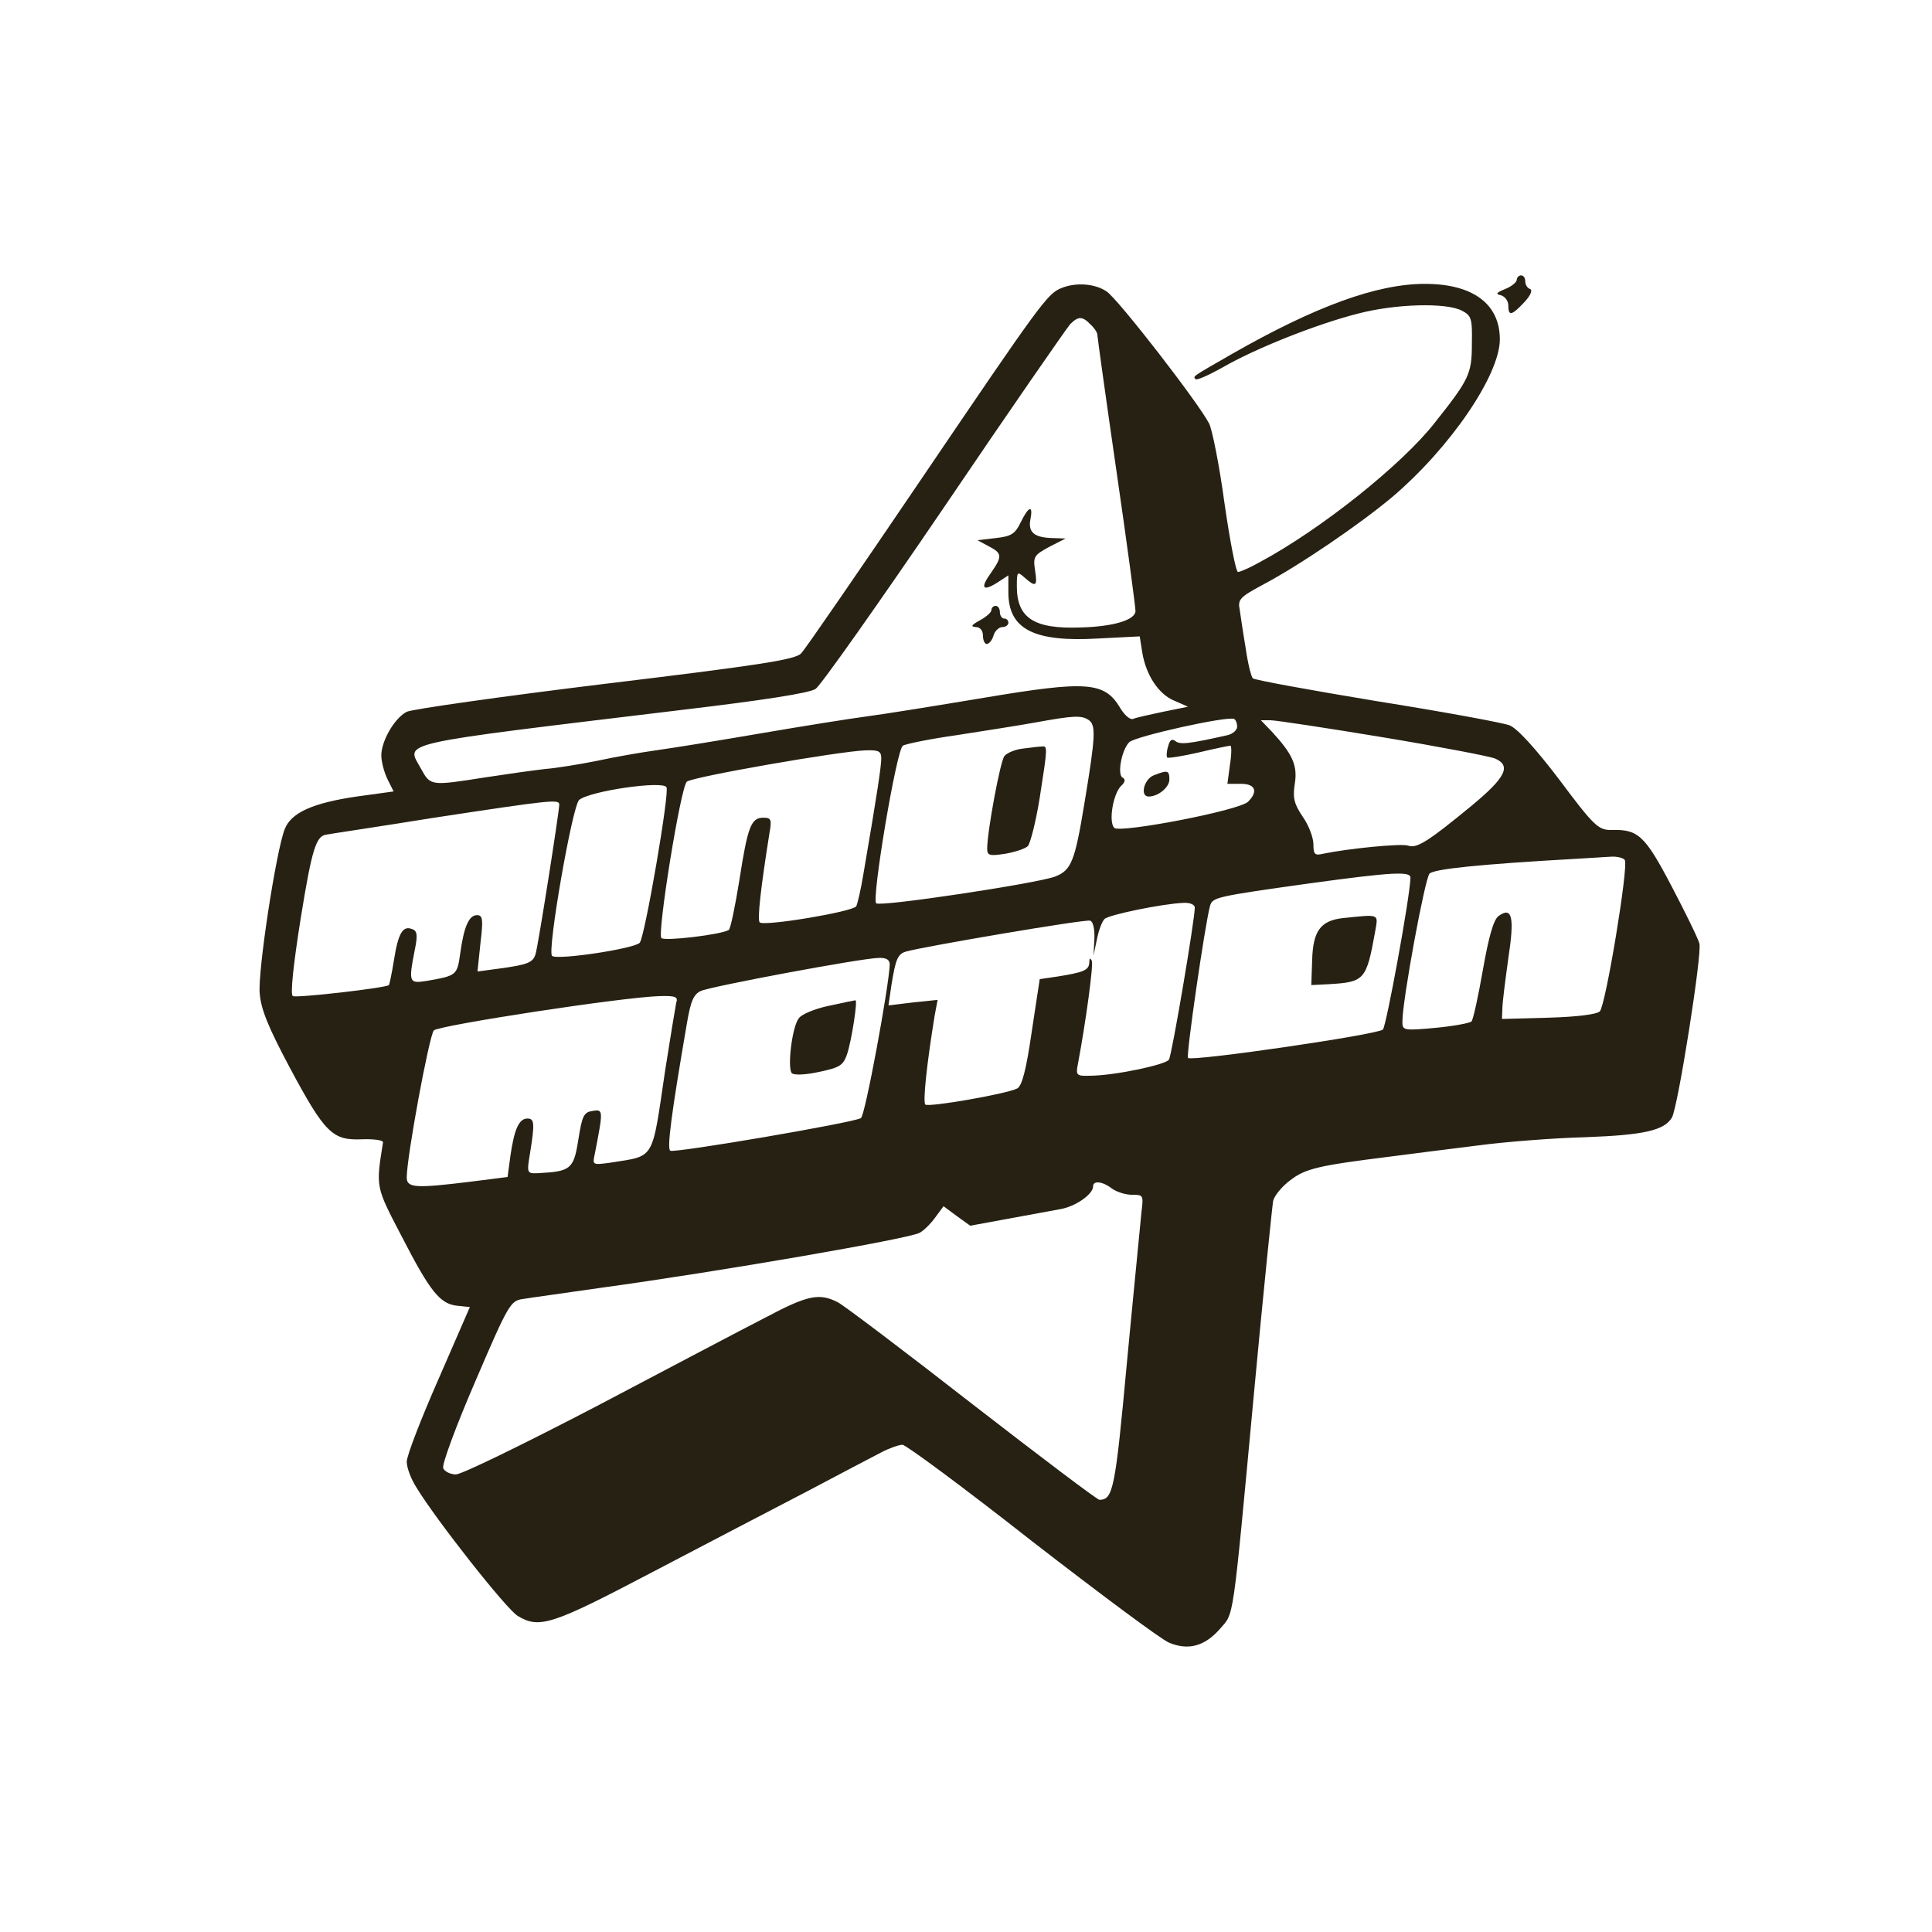 <?xml version="1.0" encoding="utf-8"?>
<!-- Generator: Adobe Illustrator 16.0.0, SVG Export Plug-In . SVG Version: 6.00 Build 0)  -->
<!DOCTYPE svg PUBLIC "-//W3C//DTD SVG 1.1//EN" "http://www.w3.org/Graphics/SVG/1.1/DTD/svg11.dtd">
<svg version="1.1" id="Capa_1" xmlns="http://www.w3.org/2000/svg" xmlns:xlink="http://www.w3.org/1999/xlink" x="0px" y="0px"
	 width="456px" height="456px" viewBox="0 0 456 456" enable-background="new 0 0 456 456" xml:space="preserve">
<g transform="translate(0,456) scale(0.1,-0.1)">
	<path fill="#272113" d="M3580,3900c0-6.001-12.002-16.001-27.002-22.002c-22.002-8.999-23.994-11.997-10-15
		C3552.001,3860,3560,3850,3560,3838.999c0-26.001,7.998-23.999,37.998,8.003c15,15.996,20,28.999,12.998,30.996
		C3605,3880,3600,3887.998,3600,3896c0,7.998-4.004,13.999-10,13.999C3585,3910,3580,3905,3580,3900z"/>
	<path fill="#272113" d="M2505,3880c-32.998-12.998-50-37.002-330-450c-147.002-217.002-275-402.998-283.999-412.002
		c-13.003-15-98.999-27.998-463.003-71.997C1182.002,2916,972.002,2886,960,2880c-28.999-15-60-68.999-60-102.998
		c0-15,7.002-41.001,15-57.002l13.999-27.998L842.002,2680c-103.003-15-155-37.998-170-77.002c-20-50-64.004-335.996-59.004-387.998
		c3.003-37.998,21.001-80.996,71.001-175c83.003-155,101.001-172.002,170-169.004c28.003,1.006,50-1.992,50-6.992
		c-16.997-108.008-17.998-103.008,45-224.004c67.002-130,90-157.998,131.001-162.002l28.999-2.998L1035,1305
		c-41.001-92.998-75-180.996-75-195s10-40.996,22.998-60.996c46.001-76.006,213.003-288.008,239.004-303.008
		C1272.998,715,1302.998,725,1538.999,849.004C1662.998,914.004,1827.998,1000,1905,1040c77.002,40.996,156.001,82.002,175,92.002
		s42.002,17.998,50,17.998s146.001-102.002,305-227.002c160-123.994,305-232.002,324.004-240c45-18.994,83.994-8.994,120,32.002
		c33.994,40,28.994,2.002,80.996,560c22.002,237.002,42.998,440,45,450.996c2.998,12.002,20.996,34.004,40,48.008
		c35.996,27.998,67.002,35,235,55.996c47.002,5.996,139.004,17.998,205,25.996c65.996,9.004,182.998,18.008,259.004,20
		c135.996,5,183.994,16.006,201.992,46.006c14.004,22.002,72.002,388.999,65,410.996C4007.998,2345,3977.998,2406,3945,2468.999
		c-62.998,120-79.004,133.999-142.002,132.002c-30,0-40,7.998-122.002,117.998c-56.992,75-100,122.002-117.998,128.999
		c-15,6.001-155.996,32.002-312.998,57.002c-157.002,26.001-289.004,50-292.998,53.999C2952.998,2962.998,2945,2995,2940,3031
		c-5.996,35-12.002,76.001-14.004,90c-5,23.999,1.006,30,53.008,57.998C3067.998,3226,3207.001,3321,3285,3386
		c137.998,116.997,255,288.999,255,372.998S3475.996,3890,3362.998,3890s-258.994-52.998-457.998-167.002
		c-92.002-52.998-90-50.996-82.998-57.998c2.998-2.998,32.002,10,63.994,27.998c76.006,44.004,221.006,102.002,320,127.002
		c88.008,22.998,207.002,26.001,244.004,7.002c22.998-12.002,25-18.003,24.004-78.003c0-71.001-6.006-83.999-87.002-186.001
		c-77.002-98.999-270-252.998-414.004-330C2950,3220,2927.002,3210,2922.002,3210s-19.004,72.998-32.002,162.998
		c-12.002,89.004-29.004,173.003-35.996,187.002c-25,48.999-215,293.999-242.002,312.002C2584.004,3891,2539.004,3893.999,2505,3880
		z M2574.004,3793.999C2582.998,3786,2590,3775,2590,3770c0-3.999,20-148.999,45-321.001c25-171.997,45-321.001,45-331.001
		c0-20.996-50.996-36.997-130-38.999C2440.996,3075,2400,3101,2400,3176c0,35,0.996,36.001,17.998,21.001
		c27.002-24.004,31.006-21.001,25,16.997c-5,32.002-2.002,36.001,32.998,55l39.004,20l-30,1.001
		c-42.998,1.001-59.004,12.998-52.998,43.999c7.002,35-4.004,32.002-22.998-6.997C2395.996,3300,2387.002,3293.999,2350,3290
		l-42.998-5l25.996-13.999c32.998-17.002,32.998-23.999,6.006-63.003c-26.006-35.996-20-45,15-22.998l25.996,17.002v-40
		c0-87.002,60-118.003,212.002-109.004l97.998,5l5.996-37.998C2705,2966,2735,2921,2772.002,2906l32.002-13.999L2745,2880
		c-32.998-7.002-65-13.999-70.996-17.002c-7.002-1.997-20,9.004-30,26.001c-37.002,62.002-78.008,65-322.002,23.999
		c-114.004-18.999-238.003-38.999-277.002-43.999c-37.998-5-151.001-22.998-250-40c-98.999-16.997-210-35-247.002-40
		c-35.996-5-98.999-16.001-140-25c-40-7.998-95-16.997-120.996-18.999c-27.002-2.998-91.001-12.002-143.003-20
		c-126.997-20-127.998-20-150,20c-35,65-75,56.001,620,140c185,22.002,296.001,38.999,311.001,48.999
		c12.002,8.003,148.999,202.002,303.999,430C2384.004,3592.998,2517.998,3786,2525.996,3795
		C2545,3813.999,2555,3813.999,2574.004,3793.999z M2569.004,2861c17.998-12.002,16.992-37.002-9.004-193.999
		c-22.998-140-30.996-161.001-70-176.001c-42.002-16.001-412.998-72.002-422.002-63.003
		c-10.996,11.001,48.003,363.003,63.003,372.002c6.001,3.999,63.999,16.001,127.998,25c63.999,10,148.003,22.998,186.001,30
		C2532.998,2871,2552.002,2872.001,2569.004,2861z M2920,2845c0-7.998-10-17.002-22.002-20
		C2805,2803.999,2785,2802.001,2774.004,2811c-8.008,6.001-13.008,2.998-17.002-13.003c-4.004-11.997-4.004-23.999-2.002-25.996
		c2.002-2.002,35,2.998,74.004,11.997c37.998,8.999,71.992,16.001,75,16.001c2.998,0,2.998-20-1.006-45l-5.996-45h32.002
		c33.994,0,40.996-17.998,16.992-42.002c-20-20.996-302.998-75-315.996-61.997c-14.004,13.999-2.998,80,15.996,98.999
		c10,8.999,11.006,16.001,3.008,20c-12.002,7.998-2.002,63.999,15.996,82.998c12.998,14.004,234.004,63.003,247.998,55
		C2917.002,2861,2920,2852.001,2920,2845z M3262.998,2820c132.998-22.002,252.002-45,265-50c40-17.002,26.006-45-55-112.002
		c-102.002-83.999-128.994-100.996-148.994-93.999c-15,6.001-144.004-6.997-201.006-18.999c-20-5-22.998-1.001-22.998,22.002
		c0,15.996-10.996,45-25,65c-20.996,30.996-24.004,45-19.004,77.998c7.002,42.998-5,70-53.994,122.998L2975.996,2860h23.008
		C3010.996,2860,3130,2842.001,3262.998,2820z M2080,2770c0-17.998-8.999-80-42.002-272.002
		c-5.996-36.997-13.999-70.996-16.997-76.997c-8.003-13.003-218.003-48.003-228.003-38.003c-5.996,7.002,3.003,84.004,23.003,210
		C1822.002,2626,1820,2630,1802.002,2630C1772.998,2630,1765,2611,1745,2482.001c-10-62.002-21.001-115-25-117.002
		c-17.998-11.001-152.002-27.002-158.999-18.999c-10,11.001,45,353.999,60,368.999c11.001,11.001,360,72.002,421.997,73.999
		C2073.999,2790,2080,2787.001,2080,2770z M1572.998,2702.001C1581.001,2691,1522.002,2348.999,1510,2335
		c-11.001-13.999-197.002-42.002-207.002-31.001c-11.997,11.001,48.003,355,64.004,368.003
		C1392.002,2692.998,1563.999,2717.998,1572.998,2702.001z M1320,2661c0-16.001-50-335-56.001-353.003
		c-6.001-20-18.999-25-85-33.994l-51.997-7.002l6.997,66.997c7.002,57.002,5,66.001-7.998,66.001c-18.999,0-31.001-26.001-40-92.002
		c-7.002-50-8.999-50.996-78.003-62.998c-42.998-7.002-43.999-4.004-28.999,72.998c7.002,34.004,6.001,45-6.001,49.004
		C951.001,2376,940,2357.998,930,2295c-5-32.002-11.001-59.004-12.002-60c-7.998-7.002-218.999-30.996-226.997-25.996
		C685,2212.998,692.002,2281,710,2393.999C736.001,2555,746.001,2587.001,770,2590c2.998,1.001,117.998,17.998,255,40
		C1301.001,2672.001,1320,2673.999,1320,2661z M3835,2530c9.004-15-45-342.002-59.004-357.002
		c-6.992-7.002-51.992-12.998-120.996-15L3545,2155l0.996,25c0,14.004,7.002,67.002,14.004,117.998
		c15,98.003,9.004,123.003-22.998,100C3525,2388.999,3514.003,2350,3500,2270.996c-10.996-62.998-22.998-117.998-27.002-121.992
		c-5-4.004-42.998-11.006-85-15c-75.996-7.002-77.998-6.006-77.998,15c0,50,52.998,336.997,64.004,348.994
		C3385,2508.999,3490,2520,3720,2532.998c30,2.002,67.002,4.004,82.002,5C3817.001,2538.999,3832.001,2535,3835,2530z
		 M3329.003,2487.998c-1.006-45-57.002-350-65-357.998c-12.002-12.002-451.006-75.996-460-67.002c-5,5,40,315,51.992,359.004
		c6.006,20,13.008,21.997,235,52.998C3287.998,2502.001,3330,2503.999,3329.003,2487.998z M2820,2417.998
		c0-28.999-54.004-347.998-60.996-358.994c-7.002-12.002-130-38.008-187.002-38.008c-31.006-0.996-32.998,1.006-27.998,27.002
		c18.994,101.006,36.992,234.004,32.998,244.004c-4.004,7.998-6.006,6.997-6.006-4.004C2570,2270,2557.998,2265,2495,2255
		l-40.996-5.996l-19.004-125c-12.998-90-22.998-127.002-34.004-133.008c-25-12.998-209.995-45-216.997-37.998
		c-6.001,6.006,3.003,92.998,22.002,210l6.997,37.002l-57.998-5.996l-57.998-7.002l6.997,47.998c10,62.002,15,72.998,33.999,78.999
		c42.002,12.002,424.004,77.002,435,73.003c7.002-2.002,11.006-20,10-43.003l-2.002-38.999l8.008,37.998
		c3.994,21.001,11.992,42.002,17.998,48.003c10,10,137.002,36.001,185.996,37.998C2807.998,2430,2820,2425,2820,2417.998z
		 M2100,2282.998c-2.002-52.002-57.998-355.996-67.998-362.002c-18.003-10.996-440-82.998-450-76.992
		c-8.003,5,1.997,83.994,38.999,298.994c8.999,54.004,16.001,70,32.998,77.998c23.999,11.006,377.002,77.002,418.999,78.003
		C2092.002,2300,2100,2295,2100,2282.998z M1596.001,2192.998c-2.002-10-13.999-82.002-26.001-158.994
		c-32.002-216.006-22.998-201.006-127.998-218.008c-44.004-5.996-44.004-5.996-38.003,21.006c20,102.998,20,105-5,100.996
		c-21.001-2.998-25-10.996-33.999-67.998c-11.001-70-17.998-75-96.001-79.004c-25-0.996-26.001,0-17.998,47.002
		c11.001,69.004,11.001,82.002-6.001,82.002c-20,0-31.001-25-40-85.996l-7.002-52.002l-86.997-11.006
		c-130-15.996-151.001-15-151.001,10c0,48.008,52.998,335,63.999,347.002c12.002,12.002,448.003,79.004,533.999,81.006
		C1595,2210,1601.001,2207.001,1596.001,2192.998z M2624.004,1755c10.996-7.998,31.992-15,47.998-15
		c27.002,0,27.002-0.996,22.002-42.002c-2.002-23.994-18.008-182.002-34.004-352.002c-27.998-303.994-32.998-325-65-325.996
		c-5,0-140,102.002-300,225.996c-158.999,124.004-302.002,232.002-317.002,240c-43.999,23.008-71.997,17.002-170-35
		c-50.996-25.996-230.996-120.996-400-210C1238.999,1152.998,1090,1080,1076.001,1080c-13.003,0-27.002,7.002-30,15
		c-3.003,9.004,31.001,100.996,76.001,205c77.998,182.002,82.998,190,111.997,194.004c17.002,2.998,98.999,13.994,181.001,25.996
		c285,39.004,727.998,115.996,755,130c10,5,27.002,22.002,37.002,35.996l20,27.002l30.996-22.998l32.002-22.998l87.002,15.996
		c48.994,9.004,103.994,19.004,125,22.998c35.996,6.006,77.998,35,77.998,54.004C2580,1774.004,2602.002,1772.002,2624.004,1755z"/>
	<path fill="#272113" d="M2340,3120c0-5-12.002-16.001-27.002-23.999c-20-11.001-22.998-15-10-16.001c10,0,17.002-7.998,17.002-20
		c0-11.001,4.004-20,9.004-20s12.998,8.999,15.996,20s12.998,20,20.996,20c8.008,0,14.004,5,14.004,10c0,6.001-4.004,10-10,10
		c-5,0-10,7.002-10,15s-4.004,15-10,15C2345,3130,2340,3126,2340,3120z"/>
	<path fill="#272113" d="M2412.998,2792.998c-17.002-1.997-35.996-10-42.002-16.997c-10-11.001-40.996-178.999-40.996-218.999
		c0-16.001,5-18.003,42.998-12.002c22.998,3.999,47.002,12.002,52.998,17.998c6.006,7.002,19.004,58.003,28.008,114.004
		c18.994,121.997,18.994,122.998,3.994,120.996C2450.996,2797.998,2430.996,2795,2412.998,2792.998z"/>
	<path fill="#272113" d="M2722.998,2730c-22.998-8.999-32.998-50-12.002-50c23.008,0,49.004,22.002,49.004,40
		C2760,2742.001,2755.996,2742.998,2722.998,2730z"/>
	<path fill="#272113" d="M3169.003,2392.998c-52.002-5.996-70-30-72.002-98.999L3095,2235l40,2.002
		c85.996,5,90,8.994,110.996,125.996C3252.998,2403.999,3257.001,2402.001,3169.003,2392.998z"/>
	<path fill="#272113" d="M1956.001,2185.996c-33.003-6.992-65-20-71.001-30c-16.001-20.996-27.002-117.998-16.001-128.994
		c5-5,33.003-4.004,63.999,2.998c48.003,10,57.002,15,66.001,40.996c11.001,32.002,26.001,130,20,128.008
		C2017.002,2199.003,1987.998,2192.998,1956.001,2185.996z"/>
</g>
</svg>
